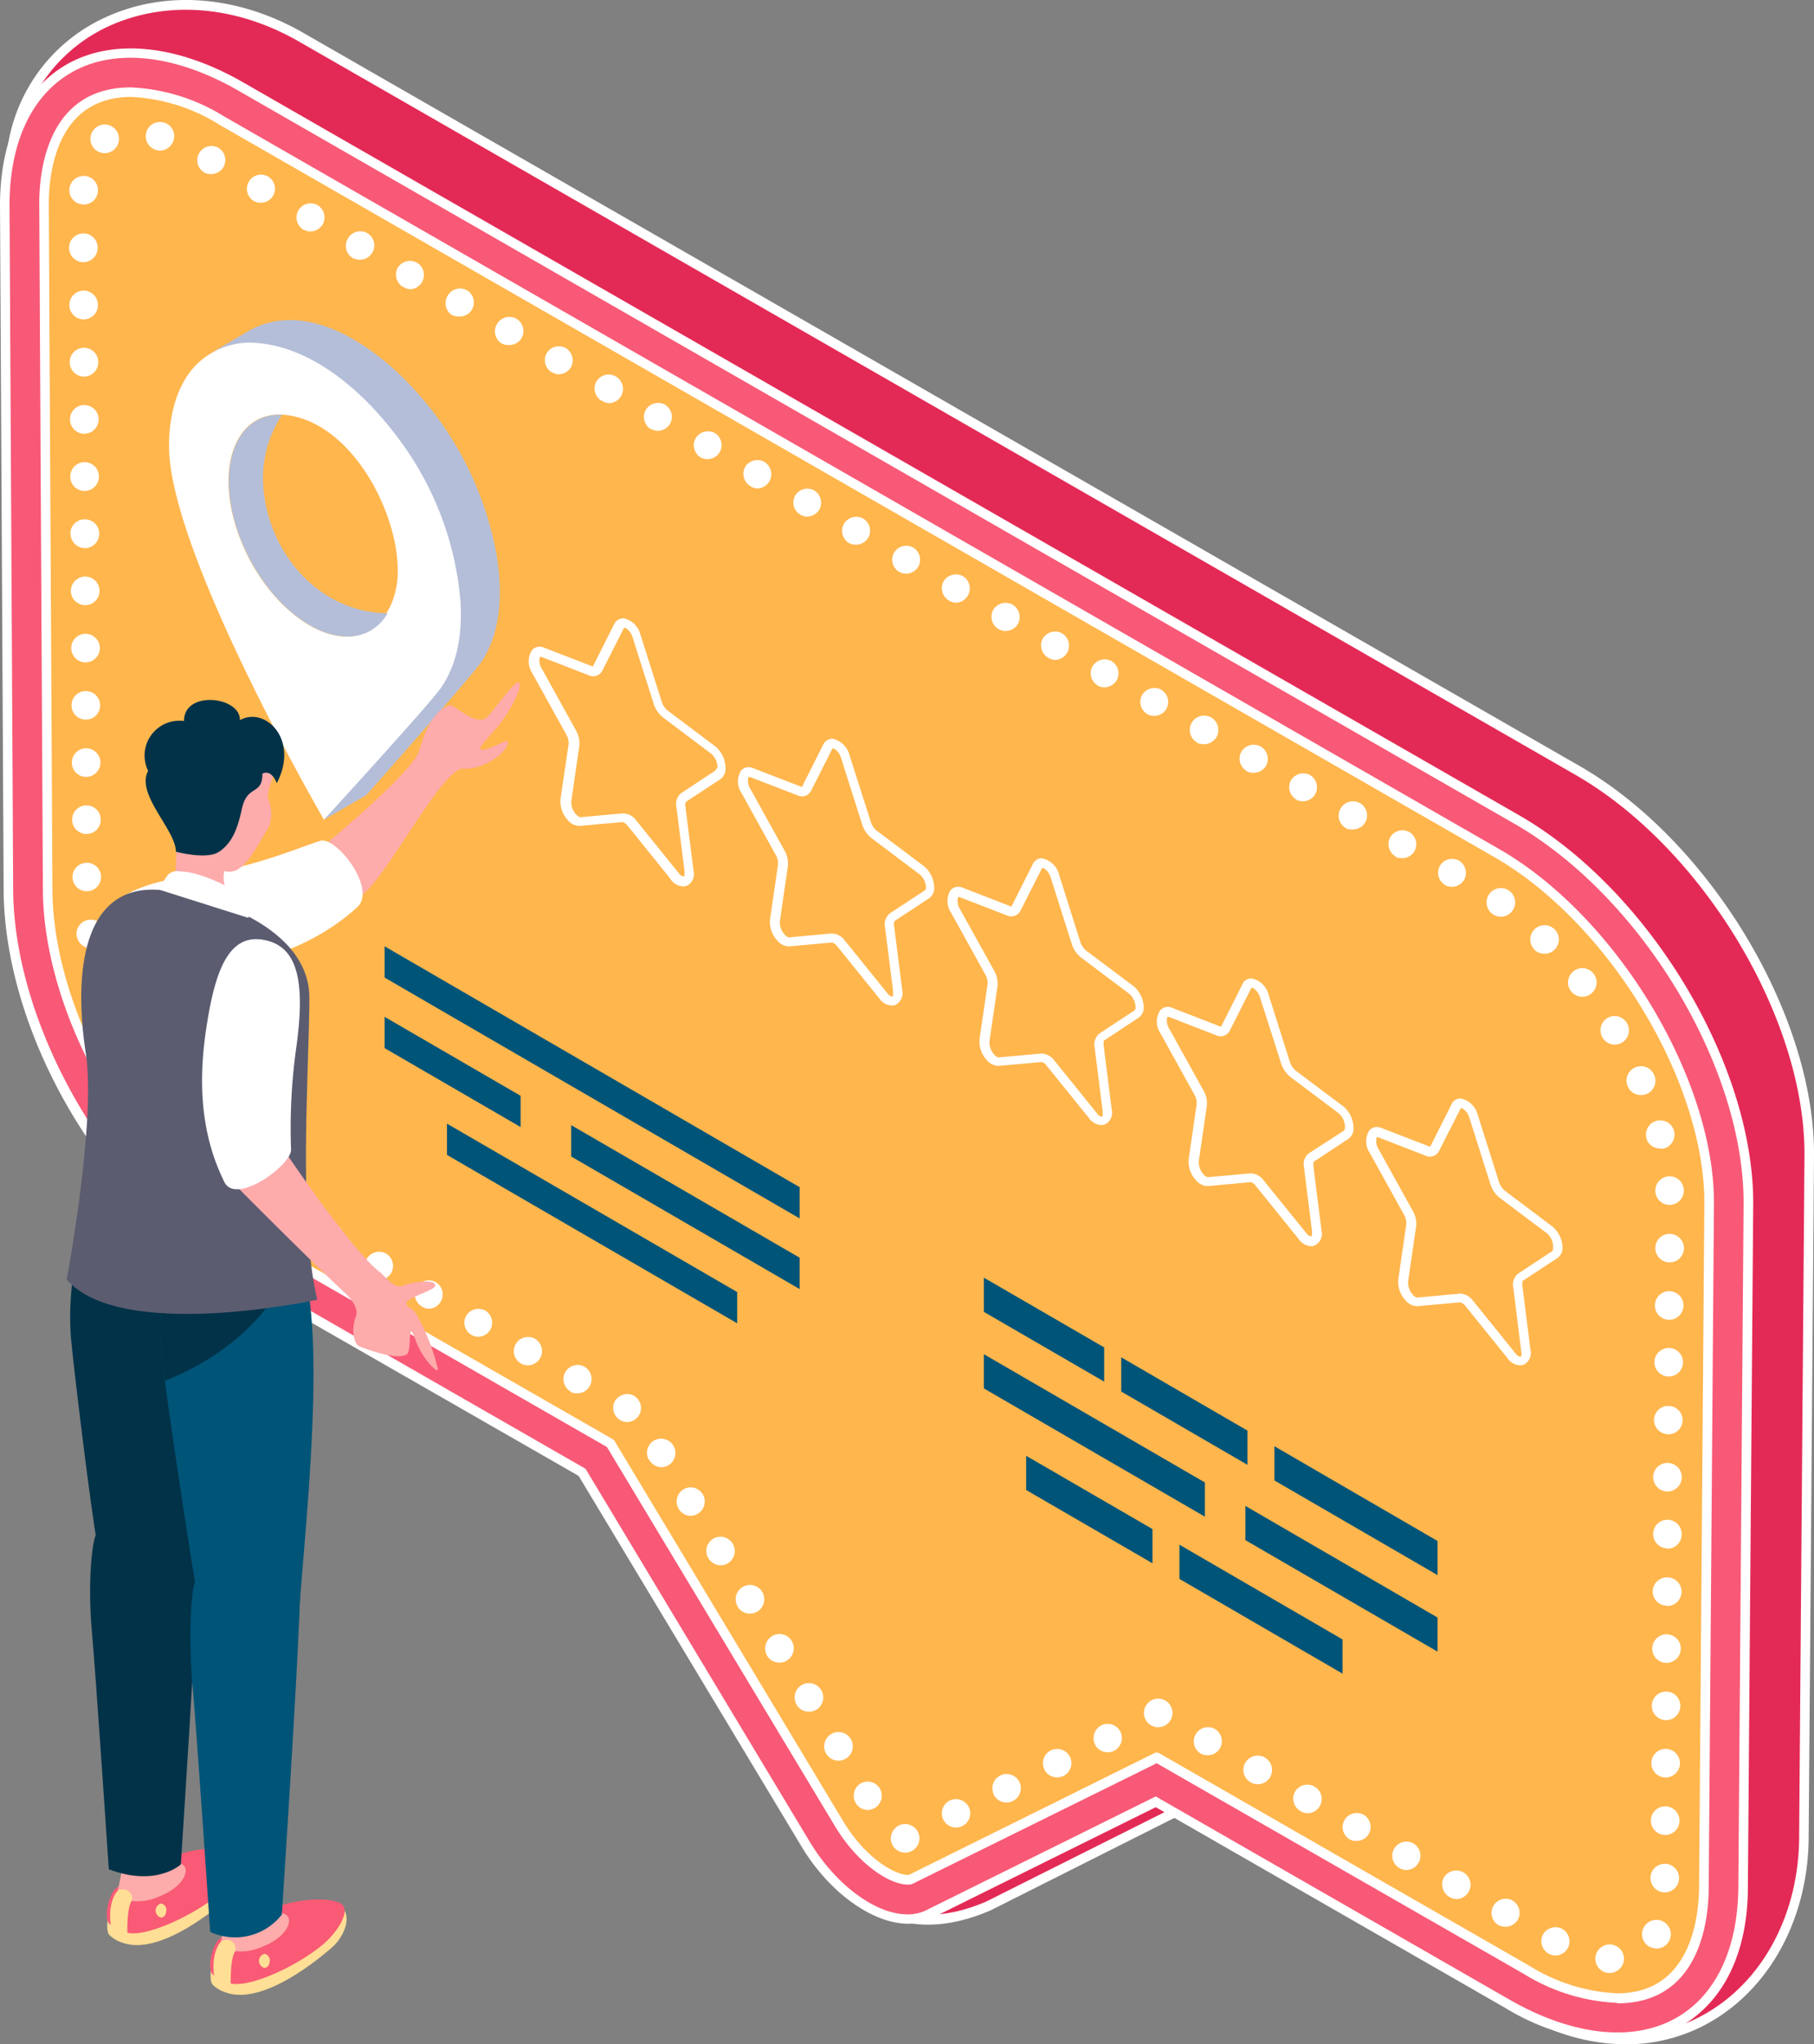 <svg xmlns="http://www.w3.org/2000/svg" viewBox="0 0 190.39 214.49"><rect x="0" y="0" width="190.39" height="214.49" fill="#808080" stroke="none"/><defs><style>.cls-1{fill:#e32a56;}.cls-2{fill:#fff;}.cls-3{fill:#f85976;}.cls-4{fill:#ffb64d;}.cls-5{fill:#005478;}.cls-6{fill:#b4bed8;}.cls-7{fill:#fdabab;}.cls-8{fill:#ffde95;}.cls-9{fill:#f95a75;}.cls-10{fill:#023248;}.cls-11{fill:#5b5c70;}</style></defs><title>Asset 6020</title><g id="Layer_2" data-name="Layer 2"><g id="Слой_1" data-name="Слой 1"><path class="cls-1" d="M31.63,3.92,165.54,80.81c13.5,7.75,24.46,26,24.35,40.45l-.56,71.57c-.11,14.5-12,25.14-26.12,19.73L131.1,186.25,103.73,200c-9.88,4.27-15.65-1.75-19.18-7.61l-17.08-43-36.8-21.12c-13.5-7.75-23.52-25.95-23.41-40.45L1.36,15.09C3.65,2.37,18.13-3.83,31.63,3.92Z"/><path class="cls-2" d="M170.62,214.49A21.23,21.23,0,0,1,163,213l-.14-.08L131,186.84,104,200.42c-8.09,3.5-14.57.94-19.83-7.8L67.07,149.69l-36.65-21C17,121,6.65,103,6.76,87.76L.87,15.13a.24.24,0,0,1,0-.12A17.82,17.82,0,0,1,11,1.85c6.34-2.95,14-2.35,20.91,1.64h0L165.79,80.37c13.68,7.86,24.71,26.2,24.6,40.9l-.56,71.56c-.06,7.76-3.46,14.7-9.1,18.55A17.71,17.71,0,0,1,170.62,214.49Zm-7.16-2.37c6,2.26,11.91,1.71,16.7-1.57,5.38-3.66,8.62-10.29,8.67-17.72l.56-71.57c.11-14.37-10.7-32.33-24.1-40L31.38,4.36C24.71.53,17.43,0,11.39,2.76A16.8,16.8,0,0,0,1.87,15.12L7.76,87.73C7.65,102.44,18,120.39,30.92,127.78l36.8,21.13a.48.48,0,0,1,.21.25l17.09,43c4.92,8.17,11,10.59,18.51,7.34l27.35-13.71a.53.53,0,0,1,.54.06Z"/><path class="cls-3" d="M25.25,9.07,159.16,86c13.5,7.75,24.46,26,24.35,40.46L183,198c-.11,14.5-11.24,20-24.74,12.27L121.28,189,97.43,200.87c-3.59,1.78-9.36-1.53-12.89-7.4l-23.45-39-36.8-21.13C10.79,125.61.77,107.41.88,92.91L.5,21.34C.61,6.84,11.75,1.32,25.25,9.07Z"/><path class="cls-2" d="M169.75,214.24A24.16,24.16,0,0,1,158,210.68l-36.7-21.07L97.65,201.32c-3.8,1.88-9.88-1.52-13.53-7.59L60.73,154.85,24,133.79C10.66,126.11.27,108.15.38,92.91L0,21.34c.05-6.85,2.53-12,7-14.58C11.83,4,18.58,4.66,25.5,8.63L159.41,85.52c13.68,7.85,24.71,26.19,24.6,40.89L183.45,198c0,6.84-2.53,12-7,14.58A13.43,13.43,0,0,1,169.75,214.24ZM121.3,188.48l37.15,21.33c6.61,3.79,13,4.48,17.52,1.88,4.13-2.37,6.43-7.24,6.48-13.72L183,126.4c.11-14.37-10.7-32.32-24.1-40L25,9.5C18.4,5.71,12,5,7.48,7.62,3.35,10,1.05,14.87,1,21.34l.38,71.57c-.11,14.67,10.28,32.62,23.16,40l36.91,21.19.07.11,23.45,39c3.4,5.64,8.88,8.87,12.24,7.21Z"/><path class="cls-4" d="M169.73,209.64a19.7,19.7,0,0,1-9.48-3l-38.83-22.3L95.6,197.18a.91.91,0,0,1-.33,0c-1.52,0-4.76-1.82-7.2-5.88l-24-39.9L26.34,129.79C14.47,123,4.89,106.45,5,92.94L4.61,21.32c0-3.47,1-11.65,9.12-11.65a19.68,19.68,0,0,1,9.47,3L157.11,89.52c12.18,7,22.38,23.87,22.28,36.86l-.55,71.56C178.81,201.46,177.87,209.64,169.73,209.64Z"/><path class="cls-2" d="M169.72,210.14a20.24,20.24,0,0,1-9.72-3L121.4,185,95.82,197.63a1.23,1.23,0,0,1-.55.1c-1.91,0-5.23-2.14-7.63-6.12L63.7,151.82,26.09,130.23c-12-6.9-21.7-23.63-21.59-37.29L4.12,21.32c0-3.66,1-12.15,9.61-12.15a20.21,20.21,0,0,1,9.72,3L157.36,89.09c12.31,7.07,22.63,24.14,22.53,37.29L179.34,198c0,3.66-1,12.19-9.61,12.19h0Zm-48.3-26.26a.45.45,0,0,1,.25.07l38.83,22.29a19.14,19.14,0,0,0,9.22,2.9h0c7.69,0,8.58-7.83,8.61-11.2l.55-71.57c.1-12.83-10-29.5-22-36.42L23,13.07a19.14,19.14,0,0,0-9.22-2.9C6,10.17,5.14,18,5.12,21.32L5.5,92.94c-.1,13.35,9.36,29.68,21.09,36.42L64.31,151a.49.49,0,0,1,.18.17l24,39.9c2.31,3.85,5.41,5.64,6.77,5.64h.14l25.79-12.79A.54.54,0,0,1,121.42,183.88Z"/><path class="cls-2" d="M121.56,181.22a1.5,1.5,0,0,1-1.5-1.5,1.52,1.52,0,0,1,.44-1.06,1.5,1.5,0,0,1,1.35-.41,1.31,1.31,0,0,1,.28.09,1.26,1.26,0,0,1,.26.13,2.11,2.11,0,0,1,.23.19,1.52,1.52,0,0,1,.44,1.06,1.5,1.5,0,0,1-.44,1.06,2.11,2.11,0,0,1-.23.19l-.26.14-.28.08A1.36,1.36,0,0,1,121.56,181.22Z"/><path class="cls-2" d="M99,190.91a1.51,1.51,0,0,1,.68-2h0a1.51,1.51,0,0,1,2,.68h0a1.5,1.5,0,0,1-.68,2h0a1.43,1.43,0,0,1-.66.16h0A1.52,1.52,0,0,1,99,190.91Zm5.31-2.63a1.5,1.5,0,0,1,.68-2h0a1.5,1.5,0,0,1,2,.68h0a1.5,1.5,0,0,1-.68,2h0a1.43,1.43,0,0,1-.66.16h0A1.5,1.5,0,0,1,104.29,188.28Zm5.31-2.63a1.49,1.49,0,0,1,.68-2h0a1.5,1.5,0,0,1,2,.68h0a1.51,1.51,0,0,1-.68,2h0a1.56,1.56,0,0,1-.67.15h0A1.49,1.49,0,0,1,109.6,185.65Zm5.31-2.63a1.5,1.5,0,0,1,.67-2h0a1.5,1.5,0,0,1,2,.68h0a1.51,1.51,0,0,1-.68,2h0a1.59,1.59,0,0,1-.67.15h0A1.49,1.49,0,0,1,114.91,183Z"/><path class="cls-2" d="M95,194.38a1.5,1.5,0,0,1-1.06-.44,2.11,2.11,0,0,1-.19-.23,1.26,1.26,0,0,1-.13-.26,1.31,1.31,0,0,1-.09-.28,1.42,1.42,0,0,1,0-.58,1.31,1.31,0,0,1,.09-.28,1.26,1.26,0,0,1,.13-.26,1.45,1.45,0,0,1,.19-.23,1.5,1.5,0,0,1,1.35-.41l.28.08.26.14a1.57,1.57,0,0,1,.42.42,2.15,2.15,0,0,1,.14.26,2.29,2.29,0,0,1,.08.28,1.42,1.42,0,0,1,0,.58,2.29,2.29,0,0,1-.08.28,2.15,2.15,0,0,1-.14.26,2.11,2.11,0,0,1-.19.23,1.45,1.45,0,0,1-.23.19,1.26,1.26,0,0,1-.26.13,1.31,1.31,0,0,1-.28.09A1.36,1.36,0,0,1,95,194.38Z"/><path class="cls-2" d="M168.8,207a1.49,1.49,0,0,1-1.35-1.63h0a1.5,1.5,0,0,1,1.63-1.35h0a1.5,1.5,0,0,1,1.36,1.63h0A1.51,1.51,0,0,1,169,207h-.15Zm-6.22-2h0a1.5,1.5,0,0,1-.65-2h0a1.51,1.51,0,0,1,2-.64h0a1.5,1.5,0,0,1,.64,2h0a1.51,1.51,0,0,1-1.33.81h0A1.44,1.44,0,0,1,162.58,205Zm10.65-.69a1.5,1.5,0,0,1-.75-2h0a1.5,1.5,0,0,1,2-.74h0a1.5,1.5,0,0,1,.74,2h0a1.49,1.49,0,0,1-1.36.87h0A1.5,1.5,0,0,1,173.23,204.28ZM157.3,202a1.49,1.49,0,0,1-.55-2.05h0a1.49,1.49,0,0,1,2-.55h0a1.5,1.5,0,0,1,.56,2h0a1.5,1.5,0,0,1-1.3.75h0A1.46,1.46,0,0,1,157.3,202Zm-5.21-3a1.51,1.51,0,0,1-.55-2h0a1.51,1.51,0,0,1,2.05-.55h0a1.5,1.5,0,0,1,.55,2.05h0a1.5,1.5,0,0,1-1.3.75h0A1.46,1.46,0,0,1,152.09,199Zm22.63-.45a1.51,1.51,0,0,1-1.49-1.52h0a1.49,1.49,0,0,1,1.51-1.48h0a1.5,1.5,0,0,1,1.49,1.51h0a1.51,1.51,0,0,1-1.5,1.49h0ZM146.88,196a1.5,1.5,0,0,1-.55-2.05h0a1.5,1.5,0,0,1,2-.55h0a1.5,1.5,0,0,1,.55,2.05h0a1.5,1.5,0,0,1-1.3.75h0A1.48,1.48,0,0,1,146.88,196Zm-5.2-3a1.5,1.5,0,0,1-.56-2.05h0a1.5,1.5,0,0,1,2-.55h0a1.49,1.49,0,0,1,.55,2h0a1.49,1.49,0,0,1-1.3.75h0A1.42,1.42,0,0,1,141.68,193Zm33.08-.48a1.5,1.5,0,0,1-1.49-1.51h0a1.5,1.5,0,0,1,1.51-1.49h0a1.5,1.5,0,0,1,1.49,1.51h0a1.49,1.49,0,0,1-1.5,1.49h0ZM136.47,190a1.5,1.5,0,0,1-.56-2h0a1.5,1.5,0,0,1,2.05-.55h0a1.5,1.5,0,0,1,.56,2.05h0a1.52,1.52,0,0,1-1.31.75h0A1.42,1.42,0,0,1,136.47,190Zm-46.65-.83a1.49,1.49,0,0,1,.51-2.05h0a1.49,1.49,0,0,1,2,.51h0a1.5,1.5,0,0,1-.51,2.06h0a1.51,1.51,0,0,1-.77.21h0A1.48,1.48,0,0,1,89.82,189.18ZM131.26,187a1.5,1.5,0,0,1-.56-2.05h0a1.5,1.5,0,0,1,2.05-.55h0a1.5,1.5,0,0,1,.56,2.05h0a1.5,1.5,0,0,1-1.3.75h0A1.53,1.53,0,0,1,131.26,187Zm43.55-.51a1.49,1.49,0,0,1-1.49-1.51h0a1.5,1.5,0,0,1,1.51-1.49h0a1.51,1.51,0,0,1,1.49,1.52h0a1.5,1.5,0,0,1-1.5,1.48h0ZM86.72,184a1.5,1.5,0,0,1,.51-2.06h0a1.5,1.5,0,0,1,2.06.51h0a1.5,1.5,0,0,1-.51,2.06h0a1.48,1.48,0,0,1-.77.22h0A1.5,1.5,0,0,1,86.72,184Zm39.33,0a1.49,1.49,0,0,1-.55-2.05h0a1.49,1.49,0,0,1,2-.55h0a1.5,1.5,0,0,1,.56,2h0a1.49,1.49,0,0,1-1.3.76h0A1.56,1.56,0,0,1,126.05,184Zm48.8-3.52a1.5,1.5,0,0,1-1.48-1.51h0a1.49,1.49,0,0,1,1.51-1.49h0a1.49,1.49,0,0,1,1.48,1.51h0a1.49,1.49,0,0,1-1.5,1.49h0Zm-91.23-1.62a1.5,1.5,0,0,1,.51-2.06h0a1.51,1.51,0,0,1,2.06.52h0a1.5,1.5,0,0,1-.51,2.06h0a1.54,1.54,0,0,1-.77.21h0A1.5,1.5,0,0,1,83.62,178.89Zm91.28-4.39a1.5,1.5,0,0,1-1.49-1.51h0a1.51,1.51,0,0,1,1.51-1.49h0a1.5,1.5,0,0,1,1.49,1.51h0a1.5,1.5,0,0,1-1.5,1.49h0Zm-94.38-.75a1.51,1.51,0,0,1,.52-2.06h0a1.5,1.5,0,0,1,2.06.51h0a1.51,1.51,0,0,1-.52,2.06h0a1.51,1.51,0,0,1-.77.21h0A1.52,1.52,0,0,1,80.52,173.75Zm-3.09-5.15a1.5,1.5,0,0,1,.51-2.06h0a1.5,1.5,0,0,1,2.06.51h0a1.5,1.5,0,0,1-.51,2.06h0a1.48,1.48,0,0,1-.77.22h0A1.5,1.5,0,0,1,77.43,168.6Zm97.52-.1a1.5,1.5,0,0,1-1.49-1.51h0A1.49,1.49,0,0,1,175,165.5h0a1.5,1.5,0,0,1,1.49,1.51h0a1.51,1.51,0,0,1-1.5,1.49h0ZM74.33,163.45a1.49,1.49,0,0,1,.51-2h0a1.5,1.5,0,0,1,2.06.51h0a1.5,1.5,0,0,1-.51,2.06h0a1.54,1.54,0,0,1-.77.21h0A1.5,1.5,0,0,1,74.33,163.45Zm100.66-1a1.49,1.49,0,0,1-1.48-1.51h0a1.5,1.5,0,0,1,1.51-1.49h0A1.5,1.5,0,0,1,176.5,161h0a1.49,1.49,0,0,1-1.49,1.49h0ZM71.23,158.31a1.51,1.51,0,0,1,.52-2.06h0a1.49,1.49,0,0,1,2,.51h0a1.5,1.5,0,0,1-.51,2.06h0a1.46,1.46,0,0,1-.77.22h0A1.51,1.51,0,0,1,71.23,158.31ZM175,156.49a1.51,1.51,0,0,1-1.49-1.52h0a1.5,1.5,0,0,1,1.51-1.48h0a1.49,1.49,0,0,1,1.49,1.51h0a1.51,1.51,0,0,1-1.5,1.49h0Zm-106.9-3.33a1.49,1.49,0,0,1,.51-2h0a1.5,1.5,0,0,1,2.06.51h0a1.5,1.5,0,0,1-.51,2.06h0a1.58,1.58,0,0,1-.78.21h0A1.5,1.5,0,0,1,68.14,153.16Zm107-2.68A1.49,1.49,0,0,1,173.6,149h0a1.49,1.49,0,0,1,1.51-1.49h0A1.5,1.5,0,0,1,176.6,149h0a1.5,1.5,0,0,1-1.5,1.49h0ZM65.1,149a1.49,1.49,0,0,1-.56-2h0a1.51,1.51,0,0,1,2-.56h0a1.51,1.51,0,0,1,.56,2h0a1.5,1.5,0,0,1-1.3.76h0A1.44,1.44,0,0,1,65.1,149Zm-5.21-3a1.5,1.5,0,0,1-.55-2.05h0a1.5,1.5,0,0,1,2-.56h0a1.51,1.51,0,0,1,.55,2.05h0a1.5,1.5,0,0,1-1.3.75h0A1.55,1.55,0,0,1,59.89,146.05Zm115.24-1.58a1.5,1.5,0,0,1-1.49-1.51h0a1.5,1.5,0,0,1,1.51-1.48h0a1.49,1.49,0,0,1,1.49,1.51h0a1.49,1.49,0,0,1-1.5,1.48h0ZM54.68,143.06a1.5,1.5,0,0,1-.55-2.05h0a1.5,1.5,0,0,1,2-.56h0a1.5,1.5,0,0,1,.56,2.05h0a1.5,1.5,0,0,1-1.3.75h0A1.55,1.55,0,0,1,54.68,143.06Zm-5.2-3a1.49,1.49,0,0,1-.56-2h0a1.5,1.5,0,0,1,2-.56h0a1.49,1.49,0,0,1,.55,2h0a1.49,1.49,0,0,1-1.3.75h0A1.42,1.42,0,0,1,49.48,140.06Zm125.7-1.59a1.5,1.5,0,0,1-1.49-1.51h0a1.5,1.5,0,0,1,1.51-1.49h0a1.5,1.5,0,0,1,1.49,1.51h0a1.5,1.5,0,0,1-1.5,1.49h0Zm-130.91-1.4a1.5,1.5,0,0,1-.56-2h0a1.51,1.51,0,0,1,2-.56h0a1.49,1.49,0,0,1,.55,2.05h0a1.49,1.49,0,0,1-1.3.75h0A1.42,1.42,0,0,1,44.27,137.07Zm-5.21-3a1.49,1.49,0,0,1-.56-2h0a1.51,1.51,0,0,1,2-.56h0a1.51,1.51,0,0,1,.56,2.05h0a1.52,1.52,0,0,1-1.31.75h0A1.42,1.42,0,0,1,39.06,134.08Zm136.17-1.62a1.49,1.49,0,0,1-1.49-1.51h0a1.48,1.48,0,0,1,1.51-1.48h0a1.5,1.5,0,0,1,1.49,1.51h0a1.5,1.5,0,0,1-1.5,1.48h0ZM33.85,131.09a1.5,1.5,0,0,1-.56-2h0a1.51,1.51,0,0,1,2.05-.56h0a1.5,1.5,0,0,1,.56,2h0a1.52,1.52,0,0,1-1.31.75h0A1.42,1.42,0,0,1,33.85,131.09Zm-5.21-3a1.48,1.48,0,0,1-.55-2h0a1.5,1.5,0,0,1,2.05-.56h0a1.51,1.51,0,0,1,.55,2h0a1.5,1.5,0,0,1-1.3.75h0A1.46,1.46,0,0,1,28.64,128.1ZM173.74,125a1.5,1.5,0,0,1,1.41-1.58h0a1.5,1.5,0,0,1,1.58,1.42h0a1.51,1.51,0,0,1-1.42,1.58h-.09A1.49,1.49,0,0,1,173.74,125Zm-150.28-.43a1.5,1.5,0,0,1-.21-2.11h0a1.49,1.49,0,0,1,2.11-.2h0a1.49,1.49,0,0,1,.21,2.11h0a1.51,1.51,0,0,1-1.16.55h0A1.49,1.49,0,0,1,23.46,124.61ZM19,120.27a1.5,1.5,0,0,1,.13-2.12h0a1.5,1.5,0,0,1,2.12.13h0a1.5,1.5,0,0,1-.13,2.12h0a1.49,1.49,0,0,1-1,.37h0A1.52,1.52,0,0,1,19,120.27Zm153.81-.83a1.49,1.49,0,0,1,1.05-1.84h0a1.5,1.5,0,0,1,1.84,1.05h0a1.52,1.52,0,0,1-1.06,1.85h0a1.74,1.74,0,0,1-.39,0h0A1.5,1.5,0,0,1,172.79,119.44ZM15.2,115.35a1.49,1.49,0,0,1,.41-2.08h0a1.5,1.5,0,0,1,2.08.41h0a1.5,1.5,0,0,1-.41,2.08h0a1.45,1.45,0,0,1-.83.26h0A1.48,1.48,0,0,1,15.2,115.35ZM170.85,114a1.5,1.5,0,0,1,.76-2h0a1.5,1.5,0,0,1,2,.77h0a1.5,1.5,0,0,1-.77,2h0a1.57,1.57,0,0,1-.6.12h0A1.48,1.48,0,0,1,170.85,114ZM12.07,110h0a1.51,1.51,0,0,1,.67-2h0a1.5,1.5,0,0,1,2,.67h0a1.49,1.49,0,0,1-.66,2h0a1.51,1.51,0,0,1-.68.16h0A1.52,1.52,0,0,1,12.07,110Zm156.1-1.18a1.49,1.49,0,0,1,.52-2h0a1.5,1.5,0,0,1,2.06.51h0a1.5,1.5,0,0,1-.51,2.06h0a1.54,1.54,0,0,1-.77.21h0A1.5,1.5,0,0,1,168.17,108.83ZM9.65,104.3a1.5,1.5,0,0,1,.93-1.91h0a1.5,1.5,0,0,1,1.91.93h0a1.5,1.5,0,0,1-.93,1.9h0a1.41,1.41,0,0,1-.49.09h0A1.5,1.5,0,0,1,9.65,104.3ZM164.89,104h0a1.5,1.5,0,0,1,.27-2.11h0a1.5,1.5,0,0,1,2.1.27h0a1.49,1.49,0,0,1-.27,2.1h0a1.43,1.43,0,0,1-.92.32h0A1.49,1.49,0,0,1,164.89,104Zm-3.84-4.37a1.5,1.5,0,0,1,0-2.12h0a1.5,1.5,0,0,1,2.12,0h0a1.49,1.49,0,0,1,0,2.12h0a1.49,1.49,0,0,1-1.06.44h0A1.48,1.48,0,0,1,161.05,99.65Zm-153-1.39a1.49,1.49,0,0,1,1.22-1.73h0A1.48,1.48,0,0,1,11,97.74h0A1.49,1.49,0,0,1,9.8,99.48h0l-.25,0h0A1.49,1.49,0,0,1,8.07,98.26Zm148.6-2.34a1.51,1.51,0,0,1-.34-2.1h0a1.49,1.49,0,0,1,2.09-.34h0a1.49,1.49,0,0,1,.34,2.09h0a1.49,1.49,0,0,1-1.22.63h0A1.58,1.58,0,0,1,156.67,95.92ZM7.61,92A1.5,1.5,0,0,1,9.1,90.52h0A1.5,1.5,0,0,1,10.61,92h0a1.51,1.51,0,0,1-1.5,1.51h0A1.49,1.49,0,0,1,7.61,92Zm144.06.85a1.49,1.49,0,0,1-.55-2h0a1.5,1.5,0,0,1,2-.56h0a1.51,1.51,0,0,1,.56,2h0a1.5,1.5,0,0,1-1.3.75h0A1.55,1.55,0,0,1,151.67,92.88Zm-5.21-3a1.5,1.5,0,0,1-.55-2h0a1.5,1.5,0,0,1,2-.56h0a1.51,1.51,0,0,1,.56,2h0a1.5,1.5,0,0,1-1.3.75h0A1.55,1.55,0,0,1,146.46,89.89ZM7.57,86a1.5,1.5,0,0,1,1.5-1.5h0A1.49,1.49,0,0,1,10.57,86h0a1.48,1.48,0,0,1-1.49,1.5h0A1.5,1.5,0,0,1,7.57,86Zm133.68.88a1.5,1.5,0,0,1-.55-2.05h0a1.5,1.5,0,0,1,2.05-.56h0a1.5,1.5,0,0,1,.55,2h0a1.5,1.5,0,0,1-1.3.75h0A1.55,1.55,0,0,1,141.25,86.9Zm-5.2-3a1.5,1.5,0,0,1-.56-2h0a1.5,1.5,0,0,1,2-.56h0a1.49,1.49,0,0,1,.55,2h0a1.49,1.49,0,0,1-1.3.75h0A1.42,1.42,0,0,1,136.05,83.9ZM7.54,80A1.5,1.5,0,0,1,9,78.51H9A1.5,1.5,0,0,1,10.54,80h0a1.5,1.5,0,0,1-1.49,1.51H9A1.5,1.5,0,0,1,7.54,80Zm123.3.89a1.5,1.5,0,0,1-.56-2h0a1.51,1.51,0,0,1,2.05-.56h0a1.51,1.51,0,0,1,.56,2h0a1.52,1.52,0,0,1-1.31.75h0A1.42,1.42,0,0,1,130.84,80.91Zm-5.21-3a1.51,1.51,0,0,1-.56-2.05h0a1.51,1.51,0,0,1,2.05-.56h0a1.51,1.51,0,0,1,.56,2.05h0a1.52,1.52,0,0,1-1.31.75h0A1.51,1.51,0,0,1,125.63,77.93ZM7.51,74A1.48,1.48,0,0,1,9,72.51H9A1.5,1.5,0,0,1,10.51,74h0A1.49,1.49,0,0,1,9,75.5H9A1.49,1.49,0,0,1,7.51,74Zm112.91.92a1.48,1.48,0,0,1-.55-2h0a1.5,1.5,0,0,1,2-.56h0a1.5,1.5,0,0,1,.56,2h0a1.5,1.5,0,0,1-1.3.75h0A1.46,1.46,0,0,1,120.42,74.93Zm-5.21-3a1.49,1.49,0,0,1-.55-2h0a1.5,1.5,0,0,1,2-.56h0a1.51,1.51,0,0,1,.55,2h0a1.5,1.5,0,0,1-1.3.75h0A1.46,1.46,0,0,1,115.21,71.94ZM7.48,68A1.49,1.49,0,0,1,9,66.5H9A1.5,1.5,0,0,1,10.48,68h0A1.51,1.51,0,0,1,9,69.5H9A1.5,1.5,0,0,1,7.48,68ZM110,69a1.5,1.5,0,0,1-.55-2h0a1.5,1.5,0,0,1,2-.56h0a1.5,1.5,0,0,1,.55,2.05h0a1.5,1.5,0,0,1-1.3.75h0A1.48,1.48,0,0,1,110,69Zm-5.2-3a1.5,1.5,0,0,1-.56-2h0a1.51,1.51,0,0,1,2.05-.55h0a1.5,1.5,0,0,1,.55,2h0a1.49,1.49,0,0,1-1.3.75h0A1.42,1.42,0,0,1,104.8,66ZM7.44,62a1.51,1.51,0,0,1,1.5-1.51h0a1.5,1.5,0,0,1,1.5,1.5h0A1.49,1.49,0,0,1,9,63.49h0A1.5,1.5,0,0,1,7.44,62Zm92.15,1a1.5,1.5,0,0,1-.56-2h0a1.51,1.51,0,0,1,2-.56h0a1.49,1.49,0,0,1,.55,2.05h0a1.49,1.49,0,0,1-1.3.75h0A1.42,1.42,0,0,1,99.59,63Zm-5.21-3a1.48,1.48,0,0,1-.55-2h0a1.49,1.49,0,0,1,2-.56h0a1.5,1.5,0,0,1,.56,2h0a1.52,1.52,0,0,1-1.31.75h0A1.42,1.42,0,0,1,94.38,60Zm-87-4A1.5,1.5,0,0,1,8.9,54.49h0A1.49,1.49,0,0,1,10.41,56h0a1.5,1.5,0,0,1-1.49,1.51h0A1.51,1.51,0,0,1,7.41,56Zm81.76,1a1.5,1.5,0,0,1-.56-2.05h0a1.51,1.51,0,0,1,2-.55h0a1.5,1.5,0,0,1,.56,2h0a1.52,1.52,0,0,1-1.31.75h0A1.45,1.45,0,0,1,89.17,57ZM84,54a1.49,1.49,0,0,1-.55-2h0a1.51,1.51,0,0,1,2-.55h0A1.51,1.51,0,0,1,86,53.45h0a1.5,1.5,0,0,1-1.3.75h0A1.46,1.46,0,0,1,84,54ZM7.38,50a1.5,1.5,0,0,1,1.49-1.51h0A1.5,1.5,0,0,1,10.38,50h0a1.5,1.5,0,0,1-1.49,1.51h0A1.49,1.49,0,0,1,7.38,50Zm71.37,1a1.51,1.51,0,0,1-.55-2h0a1.5,1.5,0,0,1,2-.55h0a1.5,1.5,0,0,1,.55,2.05h0a1.5,1.5,0,0,1-1.3.75h0A1.48,1.48,0,0,1,78.75,51Zm-5.21-3A1.51,1.51,0,0,1,73,46h0A1.51,1.51,0,0,1,75,45.42h0a1.49,1.49,0,0,1,.55,2h0a1.5,1.5,0,0,1-1.3.75h0A1.48,1.48,0,0,1,73.54,48ZM7.35,44a1.49,1.49,0,0,1,1.49-1.5h0A1.5,1.5,0,0,1,10.35,44h0a1.51,1.51,0,0,1-1.49,1.51h0A1.5,1.5,0,0,1,7.35,44Zm61,1.05A1.5,1.5,0,0,1,67.78,43h0a1.51,1.51,0,0,1,2-.55h0a1.49,1.49,0,0,1,.55,2h0a1.49,1.49,0,0,1-1.3.75h0A1.42,1.42,0,0,1,68.34,45Zm-5.21-3a1.5,1.5,0,0,1-.56-2h0a1.5,1.5,0,0,1,2.05-.55h0a1.5,1.5,0,0,1,.56,2.05h0a1.52,1.52,0,0,1-1.31.75h0A1.42,1.42,0,0,1,63.13,42ZM7.32,38a1.49,1.49,0,0,1,1.49-1.51h0A1.49,1.49,0,0,1,10.31,38h0a1.49,1.49,0,0,1-1.49,1.51h0A1.5,1.5,0,0,1,7.32,38Zm50.6,1.07a1.49,1.49,0,0,1-.55-2h0a1.48,1.48,0,0,1,2-.55h0a1.5,1.5,0,0,1,.56,2h0a1.51,1.51,0,0,1-1.31.75h0A1.45,1.45,0,0,1,57.92,39.05Zm-5.21-3A1.49,1.49,0,0,1,52.16,34h0a1.5,1.5,0,0,1,2.05-.55h0a1.51,1.51,0,0,1,.55,2h0a1.5,1.5,0,0,1-1.3.75h0A1.59,1.59,0,0,1,52.71,36.06ZM7.28,32a1.51,1.51,0,0,1,1.49-1.51h0A1.51,1.51,0,0,1,10.28,32h0a1.5,1.5,0,0,1-1.49,1.51h0A1.51,1.51,0,0,1,7.28,32Zm40.22,1.1A1.5,1.5,0,0,1,47,31h0a1.5,1.5,0,0,1,2-.55h0a1.49,1.49,0,0,1,.55,2h0a1.49,1.49,0,0,1-1.3.76h0A1.59,1.59,0,0,1,47.5,33.07Zm-5.21-3a1.51,1.51,0,0,1-.55-2h0a1.5,1.5,0,0,1,2-.55h0a1.49,1.49,0,0,1,.55,2.05h0a1.49,1.49,0,0,1-1.3.75h0A1.59,1.59,0,0,1,42.29,30.08ZM7.25,26a1.5,1.5,0,0,1,1.49-1.51h0A1.49,1.49,0,0,1,10.25,26h0a1.5,1.5,0,0,1-1.49,1.51h0A1.51,1.51,0,0,1,7.25,26Zm29.84,1.12A1.5,1.5,0,0,1,36.53,25h0a1.49,1.49,0,0,1,2-.55h0a1.49,1.49,0,0,1,.55,2.05h0a1.49,1.49,0,0,1-1.3.75h0A1.52,1.52,0,0,1,37.09,27.09Zm-5.21-3a1.5,1.5,0,0,1-.56-2.05h0a1.49,1.49,0,0,1,2-.55h0a1.5,1.5,0,0,1,.56,2h0a1.51,1.51,0,0,1-1.31.76h0A1.52,1.52,0,0,1,31.88,24.1ZM8.67,21.45a1.5,1.5,0,0,1-1.39-1.61h0a1.51,1.51,0,0,1,1.61-1.38h0a1.5,1.5,0,0,1,1.39,1.61h0a1.5,1.5,0,0,1-1.5,1.39H8.67Zm18-.34a1.49,1.49,0,0,1-.55-2.05h0a1.48,1.48,0,0,1,2-.55h0a1.5,1.5,0,0,1,.56,2h0a1.49,1.49,0,0,1-1.3.76h0A1.56,1.56,0,0,1,26.67,21.11Zm-5.21-3a1.49,1.49,0,0,1-.55-2.05h0a1.5,1.5,0,0,1,2-.56h0a1.51,1.51,0,0,1,.56,2h0a1.49,1.49,0,0,1-1.3.76h0A1.56,1.56,0,0,1,21.46,18.12ZM9.79,15.47a1.5,1.5,0,0,1,.3-2.1h0a1.49,1.49,0,0,1,2.1.3h0a1.51,1.51,0,0,1-.3,2.1h0a1.52,1.52,0,0,1-.9.3h0A1.49,1.49,0,0,1,9.79,15.47Zm6.57.25a1.49,1.49,0,0,1-1-1.86h0a1.5,1.5,0,0,1,1.86-1h0a1.49,1.49,0,0,1,1,1.86h0a1.52,1.52,0,0,1-1.44,1.08h0A1.23,1.23,0,0,1,16.36,15.72Z"/><polygon class="cls-5" points="126.46 155.54 103.26 142.08 103.26 145.67 126.46 159.13 126.46 155.54"/><polygon class="cls-5" points="130.71 158 130.71 161.59 150.88 173.29 150.88 169.71 130.71 158"/><polygon class="cls-5" points="123.79 162.07 123.79 165.66 140.91 175.6 140.91 172.01 123.79 162.07"/><polygon class="cls-5" points="120.96 160.43 107.7 152.74 107.7 156.33 120.96 164.02 120.96 160.43"/><polygon class="cls-5" points="115.89 141.37 103.26 134.05 103.26 137.64 115.89 144.96 115.89 141.37"/><polygon class="cls-5" points="133.76 151.74 133.76 155.33 150.88 165.26 150.88 161.68 133.76 151.74"/><polygon class="cls-5" points="130.93 150.1 117.68 142.41 117.68 146 130.93 153.69 130.93 150.1"/><polygon class="cls-5" points="83.93 124.56 40.37 99.29 40.37 102.57 83.93 127.84 83.93 124.56"/><polygon class="cls-5" points="54.64 114.97 40.37 106.69 40.37 109.97 54.64 118.25 54.64 114.97"/><polygon class="cls-5" points="59.95 118.05 59.95 121.34 83.93 135.25 83.93 131.96 59.95 118.05"/><polygon class="cls-5" points="46.91 117.89 46.91 121.17 77.37 138.84 77.37 135.56 46.91 117.89"/><path class="cls-6" d="M42.89,40.24c-4-4.18-10.72-8.74-16.6-5.63l-4,2.35c1.69-.82,7.42-2.63,15.39,4.59a34.12,34.12,0,0,1,9.46,15.37C48,59.74,47,70.06,44.66,72.43A91.81,91.81,0,0,0,34,86l4.45-2.58S49.72,70.71,50.6,69.34c2.1-3.29,2.13-7.51,1.5-11.23A34.78,34.78,0,0,0,42.89,40.24Z"/><path class="cls-2" d="M48.34,63.24A33,33,0,0,0,41.6,45.72C38.22,41.22,33,36.55,27.14,36a8,8,0,0,0-6.68,2.41c-2.06,2.25-2.72,5.45-2.72,8.41C17.74,58,34,86,34,86s11-12,12.26-13.81C48.07,69.62,48.51,66.31,48.34,63.24Zm-6.6-2.89c-.14,3.38-2.22,6.78-5.93,6.41-4.63-.48-9.7-6.06-11.32-12.47s.8-11.23,5.43-10.76C37,44.26,42,54.09,41.74,60.35Z"/><path class="cls-6" d="M27.6,50.18a12.05,12.05,0,0,1,2-6.66c-4.39-.18-6.66,4.52-5.08,10.77,1.63,6.41,6.7,12,11.33,12.46a5.44,5.44,0,0,0,1.21,0,4.57,4.57,0,0,0,1.83-.58,5,5,0,0,0,1.79-1.82C33.06,64.24,27.67,57.34,27.6,50.18Z"/><path class="cls-4" d="M162.64,129.09l-5-3.76a2.4,2.4,0,0,1-.78-1.17l-2.22-7c-.39-1.2-1.49-1.83-1.88-1.07l-2.22,4.41a.57.57,0,0,1-.78.27l-5-1.94c-.85-.33-1.19.8-.57,1.92l3.59,6.49a2.26,2.26,0,0,1,.3,1.34l-.85,5.76c-.15,1,.75,2.33,1.51,2.26l4.44-.41a1.27,1.27,0,0,1,1,.56l4.44,5.49c.76.95,1.66.64,1.51-.52l-.85-6.73a1,1,0,0,1,.3-1l3.59-2.36C163.83,131.26,163.49,129.74,162.64,129.09Z"/><path class="cls-2" d="M162.94,128.69l-5-3.76a2,2,0,0,1-.61-.92l-2.22-7a2.34,2.34,0,0,0-1.76-1.75,1,1,0,0,0-1,.6l-2.22,4.41s0,.08-.16,0l-5-1.93a1.07,1.07,0,0,0-1.25.26,2.14,2.14,0,0,0,.05,2.37l3.59,6.48a1.79,1.79,0,0,1,.24,1l-.84,5.76a2.87,2.87,0,0,0,.79,2.26,1.58,1.58,0,0,0,1.26.57l4.44-.4a1,1,0,0,1,.54.37l4.44,5.5a1.69,1.69,0,0,0,1.3.74,1.12,1.12,0,0,0,.42-.08,1.38,1.38,0,0,0,.68-1.56l-.85-6.73c0-.33,0-.49.08-.52l3.59-2.36A1.34,1.34,0,0,0,164,131,3,3,0,0,0,162.94,128.69Zm0,2.56-3.59,2.37a1.46,1.46,0,0,0-.52,1.47l.84,6.74c.05.34,0,.5-.08.51s-.27,0-.55-.37l-4.44-5.5a1.76,1.76,0,0,0-1.3-.74h-.1l-4.44.41a.7.7,0,0,1-.45-.27,1.91,1.91,0,0,1-.52-1.42l.84-5.76a2.64,2.64,0,0,0-.36-1.66l-3.59-6.48a1.61,1.61,0,0,1-.22-1.11.21.21,0,0,1,.06-.12s0,0,.12,0l5,1.94a1.08,1.08,0,0,0,1.41-.52l2.26-4.46a.28.28,0,0,1,.16,0,1.72,1.72,0,0,1,.75,1l2.22,7a2.9,2.9,0,0,0,1,1.42l5,3.76A1.91,1.91,0,0,1,163,131C163,131.12,163,131.23,162.94,131.25Z"/><path class="cls-4" d="M140.67,116.49l-5-3.76a2.36,2.36,0,0,1-.78-1.17l-2.22-7c-.39-1.2-1.49-1.83-1.87-1.07l-2.23,4.41a.56.56,0,0,1-.78.27l-5-1.93c-.86-.34-1.2.8-.58,1.92l3.59,6.48a2.26,2.26,0,0,1,.3,1.34l-.85,5.76c-.15,1,.75,2.33,1.51,2.26l4.45-.4a1.25,1.25,0,0,1,1,.55l4.44,5.5c.76.95,1.66.64,1.51-.52l-.85-6.74a1,1,0,0,1,.3-1l3.6-2.37C141.87,118.67,141.52,117.14,140.67,116.49Z"/><path class="cls-2" d="M141,116.09l-5-3.75a2,2,0,0,1-.62-.93l-2.22-7a2.34,2.34,0,0,0-1.76-1.75,1,1,0,0,0-1,.61l-2.22,4.41s0,.08-.16,0l-5-1.94a1.08,1.08,0,0,0-1.25.26,2.16,2.16,0,0,0,0,2.37l3.59,6.48a1.72,1.72,0,0,1,.24,1l-.84,5.76a2.86,2.86,0,0,0,.79,2.25,1.61,1.61,0,0,0,1.26.58l4.44-.41a.89.89,0,0,1,.54.38L136.3,130a1.71,1.71,0,0,0,1.3.75.93.93,0,0,0,.42-.09,1.38,1.38,0,0,0,.68-1.56l-.85-6.73c0-.33,0-.49.08-.51l3.59-2.37a1.3,1.3,0,0,0,.54-1.1A3,3,0,0,0,141,116.09Zm0,2.57L137.38,121a1.47,1.47,0,0,0-.52,1.48l.85,6.73c0,.35-.05.5-.08.51s-.28,0-.55-.37l-4.44-5.49a1.77,1.77,0,0,0-1.31-.75h-.1l-4.44.4c-.1,0-.25-.06-.45-.27a1.89,1.89,0,0,1-.52-1.42l.84-5.76a2.67,2.67,0,0,0-.35-1.65l-3.6-6.49a1.61,1.61,0,0,1-.22-1.11.21.21,0,0,1,.06-.12.22.22,0,0,1,.12,0l5,1.94a1.08,1.08,0,0,0,1.41-.51l2.26-4.47a.43.43,0,0,1,.16,0,1.79,1.79,0,0,1,.75,1l2.22,6.95a3,3,0,0,0,1,1.42l5,3.76a1.93,1.93,0,0,1,.69,1.46A.43.43,0,0,1,141,118.66Z"/><path class="cls-4" d="M118.7,103.89l-5-3.75A2.43,2.43,0,0,1,113,99L110.73,92c-.39-1.2-1.49-1.84-1.87-1.08l-2.23,4.41a.57.57,0,0,1-.78.28l-5-1.94c-.86-.33-1.2.8-.58,1.92l3.59,6.48a2.29,2.29,0,0,1,.3,1.34l-.85,5.76c-.14,1,.75,2.33,1.52,2.26l4.44-.4a1.25,1.25,0,0,1,1,.55l4.44,5.5c.76,1,1.66.64,1.51-.52l-.85-6.73a1,1,0,0,1,.3-1l3.6-2.36C119.9,106.07,119.55,104.54,118.7,103.89Z"/><path class="cls-2" d="M119,103.49l-5-3.75a2,2,0,0,1-.62-.93l-2.21-7a2.33,2.33,0,0,0-1.77-1.75,1,1,0,0,0-1,.6l-2.22,4.41s0,.08-.16,0l-5-1.94a1.1,1.1,0,0,0-1.25.26,2.18,2.18,0,0,0,.05,2.37l3.59,6.48a1.72,1.72,0,0,1,.24,1l-.84,5.76a2.88,2.88,0,0,0,.79,2.25,1.58,1.58,0,0,0,1.26.58l4.44-.4a.84.84,0,0,1,.54.37l4.44,5.49a1.71,1.71,0,0,0,1.3.75,1.08,1.08,0,0,0,.42-.08,1.39,1.39,0,0,0,.68-1.56l-.85-6.74c0-.32,0-.49.08-.51l3.59-2.37a1.3,1.3,0,0,0,.54-1.1A3,3,0,0,0,119,103.49Zm0,2.57-3.59,2.36a1.49,1.49,0,0,0-.52,1.48l.85,6.73c0,.35,0,.5-.08.52s-.28,0-.55-.37l-4.44-5.5a1.76,1.76,0,0,0-1.31-.74h-.1l-4.44.4c-.1,0-.25-.06-.44-.26a1.89,1.89,0,0,1-.53-1.43l.84-5.75a2.7,2.7,0,0,0-.35-1.66l-3.6-6.48a1.63,1.63,0,0,1-.22-1.12,1.1,1.1,0,0,1,.06-.12.3.3,0,0,1,.12,0l5,1.93a1.07,1.07,0,0,0,1.41-.51l2.26-4.46s.06,0,.16,0a1.72,1.72,0,0,1,.75,1l2.22,7a2.94,2.94,0,0,0,1,1.41l5,3.76a2,2,0,0,1,.69,1.47A.4.4,0,0,1,119,106.06Z"/><path class="cls-4" d="M96.73,91.3l-5-3.76A2.45,2.45,0,0,1,91,86.37l-2.22-7c-.38-1.2-1.49-1.84-1.87-1.07l-2.22,4.41a.59.59,0,0,1-.79.27l-5-1.94c-.86-.33-1.2.8-.58,1.92l3.59,6.48a2.22,2.22,0,0,1,.3,1.34l-.85,5.76c-.14,1,.75,2.33,1.52,2.26l4.44-.4a1.24,1.24,0,0,1,1,.56l4.44,5.49c.76,1,1.66.64,1.51-.52l-.84-6.73a1,1,0,0,1,.3-1l3.59-2.36C97.93,93.47,97.58,91.94,96.73,91.3Z"/><path class="cls-2" d="M97,90.9l-5-3.76a1.9,1.9,0,0,1-.61-.93l-2.22-6.95a2.38,2.38,0,0,0-1.76-1.75,1.05,1.05,0,0,0-1,.6l-2.22,4.41s0,.08-.16,0l-5-1.93a1.07,1.07,0,0,0-1.25.26,2.16,2.16,0,0,0,.05,2.36l3.59,6.49a1.7,1.7,0,0,1,.24,1l-.84,5.76a2.88,2.88,0,0,0,.79,2.25,1.57,1.57,0,0,0,1.26.58l4.44-.4c.07,0,.31.08.54.37l4.44,5.5a1.69,1.69,0,0,0,1.3.74,1.08,1.08,0,0,0,.42-.08,1.39,1.39,0,0,0,.68-1.56l-.85-6.73a.67.67,0,0,1,.08-.52l3.59-2.36a1.3,1.3,0,0,0,.54-1.11A3,3,0,0,0,97,90.9Zm0,2.56-3.59,2.36a1.49,1.49,0,0,0-.52,1.48l.85,6.73c0,.35,0,.5-.08.52s-.27,0-.55-.37l-4.44-5.5a1.76,1.76,0,0,0-1.31-.74h-.1l-4.44.41a.72.72,0,0,1-.44-.27,1.88,1.88,0,0,1-.53-1.42l.84-5.76a2.7,2.7,0,0,0-.35-1.66l-3.59-6.48a1.57,1.57,0,0,1-.23-1.11.87.87,0,0,1,.06-.13.37.37,0,0,1,.13,0l5,1.93A1.06,1.06,0,0,0,85.11,83l2.26-4.46s.06,0,.16,0a1.72,1.72,0,0,1,.75,1l2.22,7a3,3,0,0,0,1,1.42l5,3.76a1.93,1.93,0,0,1,.69,1.46A.4.4,0,0,1,97,93.46Z"/><path class="cls-4" d="M74.76,78.7l-5-3.76A2.46,2.46,0,0,1,69,73.77l-2.22-7c-.38-1.2-1.49-1.83-1.87-1.07L62.7,70.15a.58.58,0,0,1-.79.27l-5-1.93c-.86-.34-1.2.79-.58,1.91L60,76.89a2.19,2.19,0,0,1,.3,1.34L59.41,84c-.14,1,.75,2.33,1.52,2.26l4.44-.41a1.25,1.25,0,0,1,1,.56l4.44,5.49c.77,1,1.66.64,1.51-.52l-.84-6.73a1,1,0,0,1,.3-1l3.59-2.36C76,80.87,75.62,79.35,74.76,78.7Z"/><path class="cls-2" d="M75.06,78.3l-5-3.76a1.92,1.92,0,0,1-.61-.92l-2.22-7a2.35,2.35,0,0,0-1.76-1.75,1.07,1.07,0,0,0-1,.6l-2.22,4.41s0,.08-.16,0l-5-1.93a1.07,1.07,0,0,0-1.25.26,2.18,2.18,0,0,0,0,2.37l3.59,6.48a1.8,1.8,0,0,1,.25,1l-.85,5.76a2.9,2.9,0,0,0,.79,2.26,1.57,1.57,0,0,0,1.26.57l4.44-.4c.08,0,.31.09.54.37l4.44,5.5A1.71,1.71,0,0,0,71.7,93a1.07,1.07,0,0,0,.41-.08,1.37,1.37,0,0,0,.68-1.56l-.85-6.73a.67.67,0,0,1,.08-.52l3.59-2.36a1.29,1.29,0,0,0,.54-1.11A3,3,0,0,0,75.06,78.3Zm0,2.56-3.59,2.37A1.48,1.48,0,0,0,71,84.7l.85,6.74c0,.34,0,.5-.08.51s-.28,0-.55-.37l-4.44-5.49a1.77,1.77,0,0,0-1.31-.75h-.1l-4.44.4c-.09,0-.25-.06-.44-.27a1.87,1.87,0,0,1-.53-1.42l.84-5.76a2.71,2.71,0,0,0-.35-1.66l-3.59-6.48a1.57,1.57,0,0,1-.23-1.11.33.33,0,0,1,.06-.12.25.25,0,0,1,.13,0l5,1.94a1.07,1.07,0,0,0,1.41-.52l2.26-4.46a.28.28,0,0,1,.16,0,1.72,1.72,0,0,1,.75,1l2.22,7a3,3,0,0,0,1,1.42l5,3.76a1.93,1.93,0,0,1,.69,1.46C75.15,80.73,75.1,80.84,75.06,80.86Z"/><path class="cls-7" d="M54.45,71.62c-.38-.23-2,2.11-3.19,3.49S47.69,73.83,47.15,74c-2.23.81-2.83,4-3.29,5.08-.7,1.73-7.21,7.56-10.85,10.43-1.25,1,1.85,6.63,5,4.37,2.6-1.86,8.45-13.43,10.65-13.24,2,.17,4.72-1.71,4.63-2.85,0-.33-2.42,1.21-2.86.8-.18-.17.62-1,1.75-2.3S55,72,54.45,71.62Z"/><path class="cls-2" d="M33.65,88.21C32,88.67,26.8,91,21,91.73c-6.77.89-10.34,2.65-10.21,6.24.15,4,4.25,4.49,9.93,3.87,4.79-.52,11.39-1.78,16.76-6.64C39.62,93.28,35.3,87.76,33.65,88.21Z"/><path class="cls-8" d="M12.38,198c-.67.66-1.52,4.29-.92,5a3.38,3.38,0,0,0,1.32.8c4,1.54,10.19-3.81,11.22-4.7s1.89-2.62,1.37-3.74C25,194.34,13.26,197.1,12.38,198Z"/><path class="cls-9" d="M18.21,194.75a35.34,35.34,0,0,0-6.08,3.4c-.71.69-1.27,3-.67,3.68a5.09,5.09,0,0,0,1.76.91c1.95.65,7.33-1.85,10-4.2.93-.82,2.5-2.73,2-3.86C24.79,193.76,21.05,193.64,18.21,194.75Z"/><path class="cls-8" d="M16.9,199.72a.76.76,0,0,0,0,1.47c.31,0,.56-.33.56-.74A.66.66,0,0,0,16.9,199.72Z"/><path class="cls-8" d="M12.34,198.39s-1.05,1-.71,3.6a2.14,2.14,0,0,0,1.74.84s-.09-2.62.47-3.43l.29-.53L13,197.39Z"/><path class="cls-7" d="M12.75,196.39a19.15,19.15,0,0,1-.41,2,1.08,1.08,0,0,1,1.1,0,.94.94,0,0,1,.4,1.06,5.45,5.45,0,0,0,2.91-.49c2.48-1,2.92-2.48,2.69-3C18.7,194.3,13.45,196.51,12.75,196.39Z"/><path class="cls-10" d="M10.05,161.06c-.41.93-.85,5.14-.41,10.06s1.78,25,1.78,25c5,1.91,7.56-.51,7.56-.51S20.73,169,20.9,162.06,11.16,158.57,10.05,161.06Z"/><path class="cls-10" d="M12.07,124.93c-4.9,3.71-4.87,12.56-4.62,15.47.23,2.67,2,17.41,2.76,21.66,1.1,6.33,10.61,6.79,10.61,2.06,0-4.57,6.36-31.68-.24-37.42C16.91,123.51,13.26,124,12.07,124.93Z"/><path class="cls-8" d="M23.23,203.28c-.67.65-1.52,4.28-.92,4.94a3.26,3.26,0,0,0,1.32.8c4,1.54,10.19-3.81,11.22-4.7s1.89-2.62,1.37-3.74C35.8,199.66,24.11,202.42,23.23,203.28Z"/><path class="cls-9" d="M29.06,200.07a35.34,35.34,0,0,0-6.08,3.4c-.72.69-1.27,3-.67,3.68a5.09,5.09,0,0,0,1.76.91c1.95.65,7.33-1.85,10-4.2.93-.82,2.5-2.73,2-3.85C35.63,199.09,31.9,199,29.06,200.07Z"/><path class="cls-8" d="M27.75,205a.76.76,0,0,0,0,1.47c.31,0,.56-.33.56-.74A.66.66,0,0,0,27.75,205Z"/><path class="cls-8" d="M23.19,203.72s-1.05,1-.72,3.59a2.2,2.2,0,0,0,1.75.85s-.09-2.63.47-3.43l.28-.54-1.12-1.48Z"/><path class="cls-7" d="M23.6,201.71a19.89,19.89,0,0,1-.41,2,1.09,1.09,0,0,1,1.1-.06,1,1,0,0,1,.4,1.07,5.56,5.56,0,0,0,2.91-.5c2.48-1,2.92-2.48,2.69-3C29.55,199.63,24.3,201.83,23.6,201.71Z"/><path class="cls-5" d="M20.46,166c-.41.92-.69,5.95-.25,10.87s1.85,25.82,1.85,25.82a6.22,6.22,0,0,0,7.52-1.81s1.72-26.11,1.89-33.07S21.58,163.5,20.46,166Z"/><path class="cls-5" d="M20.9,131c-4.9,3.7-4.14,8.61-3.89,11.52.23,2.67,3,21.06,3.77,25.31,1.1,6.33,10.61,6.78,10.61,2.06s4-35.1-1-39.27C26.6,127.5,22.09,130.07,20.9,131Z"/><path class="cls-10" d="M20.9,131c-4.9,3.7-4.14,8.61-3.89,11.52,0,.43.14,1.26.29,2.36,11-4.36,14.44-13.12,13.06-14.26C26.6,127.5,22.09,130.07,20.9,131Z"/><path class="cls-11" d="M32.47,104.68c0-8.16-12.63-11.34-16.47-11.34-7.78,0-8.12,9.89-7,17.12s-2,23.79-2,23.79c5.72,6.6,26.3,2.12,26.3,2.12C31.25,127.8,32.47,111.85,32.47,104.68Z"/><path class="cls-7" d="M21.34,80.28a4.12,4.12,0,0,0-1.26,1.51c-2.25,4-1.19,7.25-1.84,11.51a31.59,31.59,0,0,0,6.38,2.17c.24,0-1.52-2.17-1.07-4.08,1.82.54,3-1.82,4.65-4.61a3.65,3.65,0,0,0,0-2.78c-.35-.89.56-2.23.48-3.19S22.09,79.8,21.34,80.28Z"/><path class="cls-10" d="M25.18,75.56c.08-2.48-5.87-3.19-5.87.09a3.65,3.65,0,0,0-3.76,5.23c-1.34,2.45,2.91,6.18,2.91,8.48,0,0,3.26.88,4.54,0,1.5-1,2-2.75,2.37-4.42.56-2.73,2.17-1.39,2.17-3.77,1-.49,1.51,1,1.51,1C31.45,77.58,27.81,74.07,25.18,75.56Z"/><path class="cls-2" d="M24.44,93.3c-3.09-1.57-4.37-1.82-5.82-1.9a1.27,1.27,0,0,0-1.14.58l-.87,1.33,9.48,3A3.63,3.63,0,0,0,24.44,93.3Z"/><path class="cls-7" d="M43.66,137.81c-.38-.58-1.51-.87-.81-1.37s2.73-1.15,2.82-1.5c.18-.7-1.91-.58-3.52,0-.75.27-1.84-1.12-2.26-1.45-3.2-2.47-10.43-13.35-10.43-13.35L24.35,124s8.13,8.19,11.82,11.62c1.77,1.64,1.15,2.56,1.12,2.67-.46,1.42-.09,2.83.5,3,1.09.42,4,1.45,4.92.79.56-.39,0-4,.9-1.49.7,2,2.49,3.73,2.34,3A22.46,22.46,0,0,0,43.66,137.81Z"/><path class="cls-2" d="M28,98.68c-3.77-.93-5.26,2.73-6.18,8.14-.77,4.55-1.35,11,1.73,17.2,1.21,2.46,6.93-1.7,7-3.35a61.29,61.29,0,0,1,.57-10.94C32,103.25,31.34,99.5,28,98.68Z"/></g></g></svg>